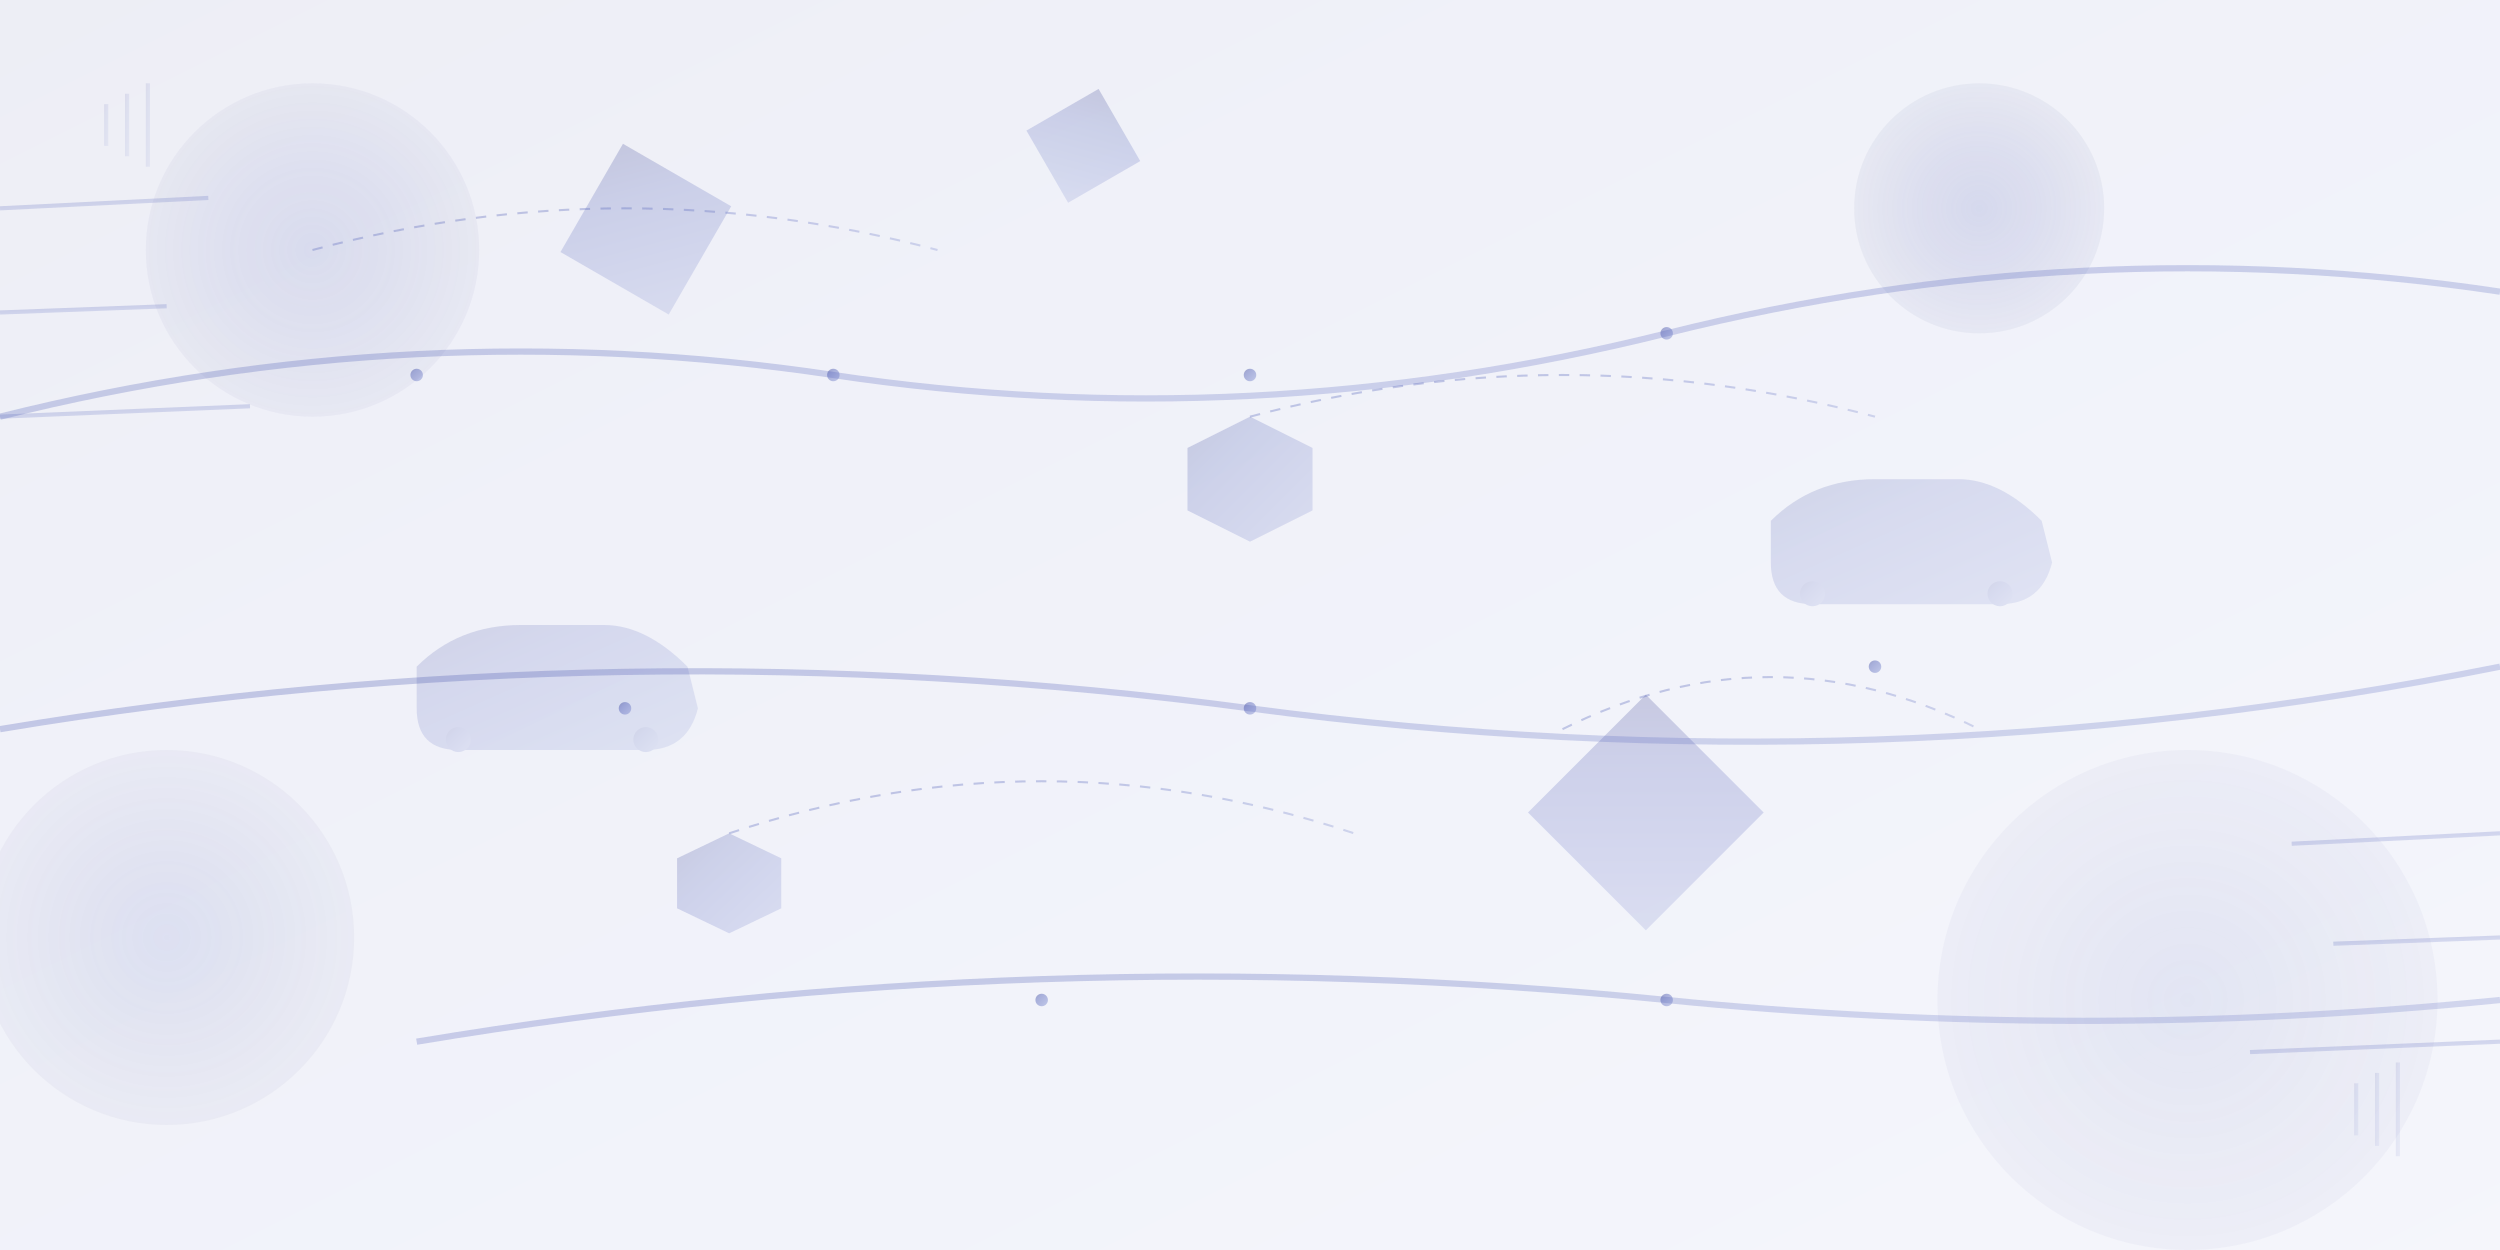<svg viewBox="0 0 1200 600" xmlns="http://www.w3.org/2000/svg">
  <defs>
    <linearGradient id="heroGradient" x1="0%" y1="0%" x2="100%" y2="100%">
      <stop offset="0%" style="stop-color:#1a237e"/>
      <stop offset="30%" style="stop-color:#3949ab"/>
      <stop offset="70%" style="stop-color:#5c6bc0"/>
      <stop offset="100%" style="stop-color:#7986cb"/>
    </linearGradient>
    
    <radialGradient id="circleGradient" cx="50%" cy="50%" r="50%">
      <stop offset="0%" style="stop-color:#3949ab" stop-opacity="0.3"/>
      <stop offset="100%" style="stop-color:#1a237e" stop-opacity="0.1"/>
    </radialGradient>
    
    <filter id="glow">
      <feGaussianBlur stdDeviation="3" result="coloredBlur"/>
      <feMerge> 
        <feMergeNode in="coloredBlur"/>
        <feMergeNode in="SourceGraphic"/>
      </feMerge>
    </filter>
  </defs>
  
  <!-- Background base -->
  <rect width="1200" height="600" fill="url(#heroGradient)" opacity="0.08"/>
  
  <!-- Large abstract circles -->
  <circle cx="150" cy="120" r="80" fill="url(#circleGradient)" opacity="0.4"/>
  <circle cx="1050" cy="480" r="120" fill="url(#circleGradient)" opacity="0.3"/>
  <circle cx="950" cy="100" r="60" fill="url(#circleGradient)" opacity="0.5"/>
  <circle cx="80" cy="450" r="90" fill="url(#circleGradient)" opacity="0.35"/>
  
  <!-- Geometric shapes -->
  <g fill="url(#heroGradient)" opacity="0.2">
    <!-- Rotated squares -->
    <rect x="280" y="80" width="60" height="60" transform="rotate(30 310 110)"/>
    <rect x="750" y="350" width="80" height="80" transform="rotate(45 790 390)"/>
    <rect x="500" y="50" width="40" height="40" transform="rotate(60 520 70)"/>
    
    <!-- Hexagons -->
    <polygon points="600,200 630,215 630,245 600,260 570,245 570,215"/>
    <polygon points="350,400 375,412 375,436 350,448 325,436 325,412"/>
  </g>
  
  <!-- Flowing abstract lines -->
  <g stroke="url(#heroGradient)" stroke-width="3" fill="none" opacity="0.25" filter="url(#glow)">
    <path d="M0 200 Q200 150 400 180 Q600 210 800 160 Q1000 110 1200 140"/>
    <path d="M0 350 Q300 300 600 340 Q900 380 1200 320"/>
    <path d="M200 500 Q500 450 800 480 Q1000 500 1200 480"/>
  </g>
  
  <!-- Smaller connecting lines -->
  <g stroke="url(#heroGradient)" stroke-width="1" fill="none" opacity="0.3" stroke-dasharray="5,5">
    <path d="M150 120 Q300 80 450 120"/>
    <path d="M600 200 Q750 160 900 200"/>
    <path d="M350 400 Q500 350 650 400"/>
    <path d="M750 350 Q850 300 950 350"/>
  </g>
  
  <!-- Abstract automotive elements -->
  <g fill="url(#heroGradient)" opacity="0.15">
    <!-- Stylized car silhouettes -->
    <path d="M850 250 Q870 230 900 230 L940 230 Q960 230 980 250 L985 270 Q980 290 960 290 L870 290 Q850 290 850 270 Z"/>
    <circle cx="870" cy="285" r="6"/>
    <circle cx="960" cy="285" r="6"/>
    
    <path d="M200 320 Q220 300 250 300 L290 300 Q310 300 330 320 L335 340 Q330 360 310 360 L220 360 Q200 360 200 340 Z"/>
    <circle cx="220" cy="355" r="6"/>
    <circle cx="310" cy="355" r="6"/>
  </g>
  
  <!-- Network connection dots -->
  <g fill="url(#heroGradient)" opacity="0.4">
    <circle cx="200" cy="180" r="3"/>
    <circle cx="400" cy="180" r="3"/>
    <circle cx="600" cy="180" r="3"/>
    <circle cx="800" cy="160" r="3"/>
    <circle cx="300" cy="340" r="3"/>
    <circle cx="600" cy="340" r="3"/>
    <circle cx="900" cy="320" r="3"/>
    <circle cx="500" cy="480" r="3"/>
    <circle cx="800" cy="480" r="3"/>
  </g>
  
  <!-- Subtle speed lines -->
  <g stroke="url(#heroGradient)" stroke-width="2" fill="none" opacity="0.2">
    <line x1="0" y1="100" x2="100" y2="95"/>
    <line x1="0" y1="150" x2="80" y2="147"/>
    <line x1="0" y1="200" x2="120" y2="195"/>
    
    <line x1="1200" y1="400" x2="1100" y2="405"/>
    <line x1="1200" y1="450" x2="1120" y2="453"/>
    <line x1="1200" y1="500" x2="1080" y2="505"/>
  </g>
  
  <!-- Abstract tech pattern -->
  <g fill="url(#heroGradient)" opacity="0.1">
    <rect x="50" y="50" width="2" height="20"/>
    <rect x="60" y="45" width="2" height="30"/>
    <rect x="70" y="40" width="2" height="40"/>
    
    <rect x="1130" y="520" width="2" height="25"/>
    <rect x="1140" y="515" width="2" height="35"/>
    <rect x="1150" y="510" width="2" height="45"/>
  </g>
</svg>